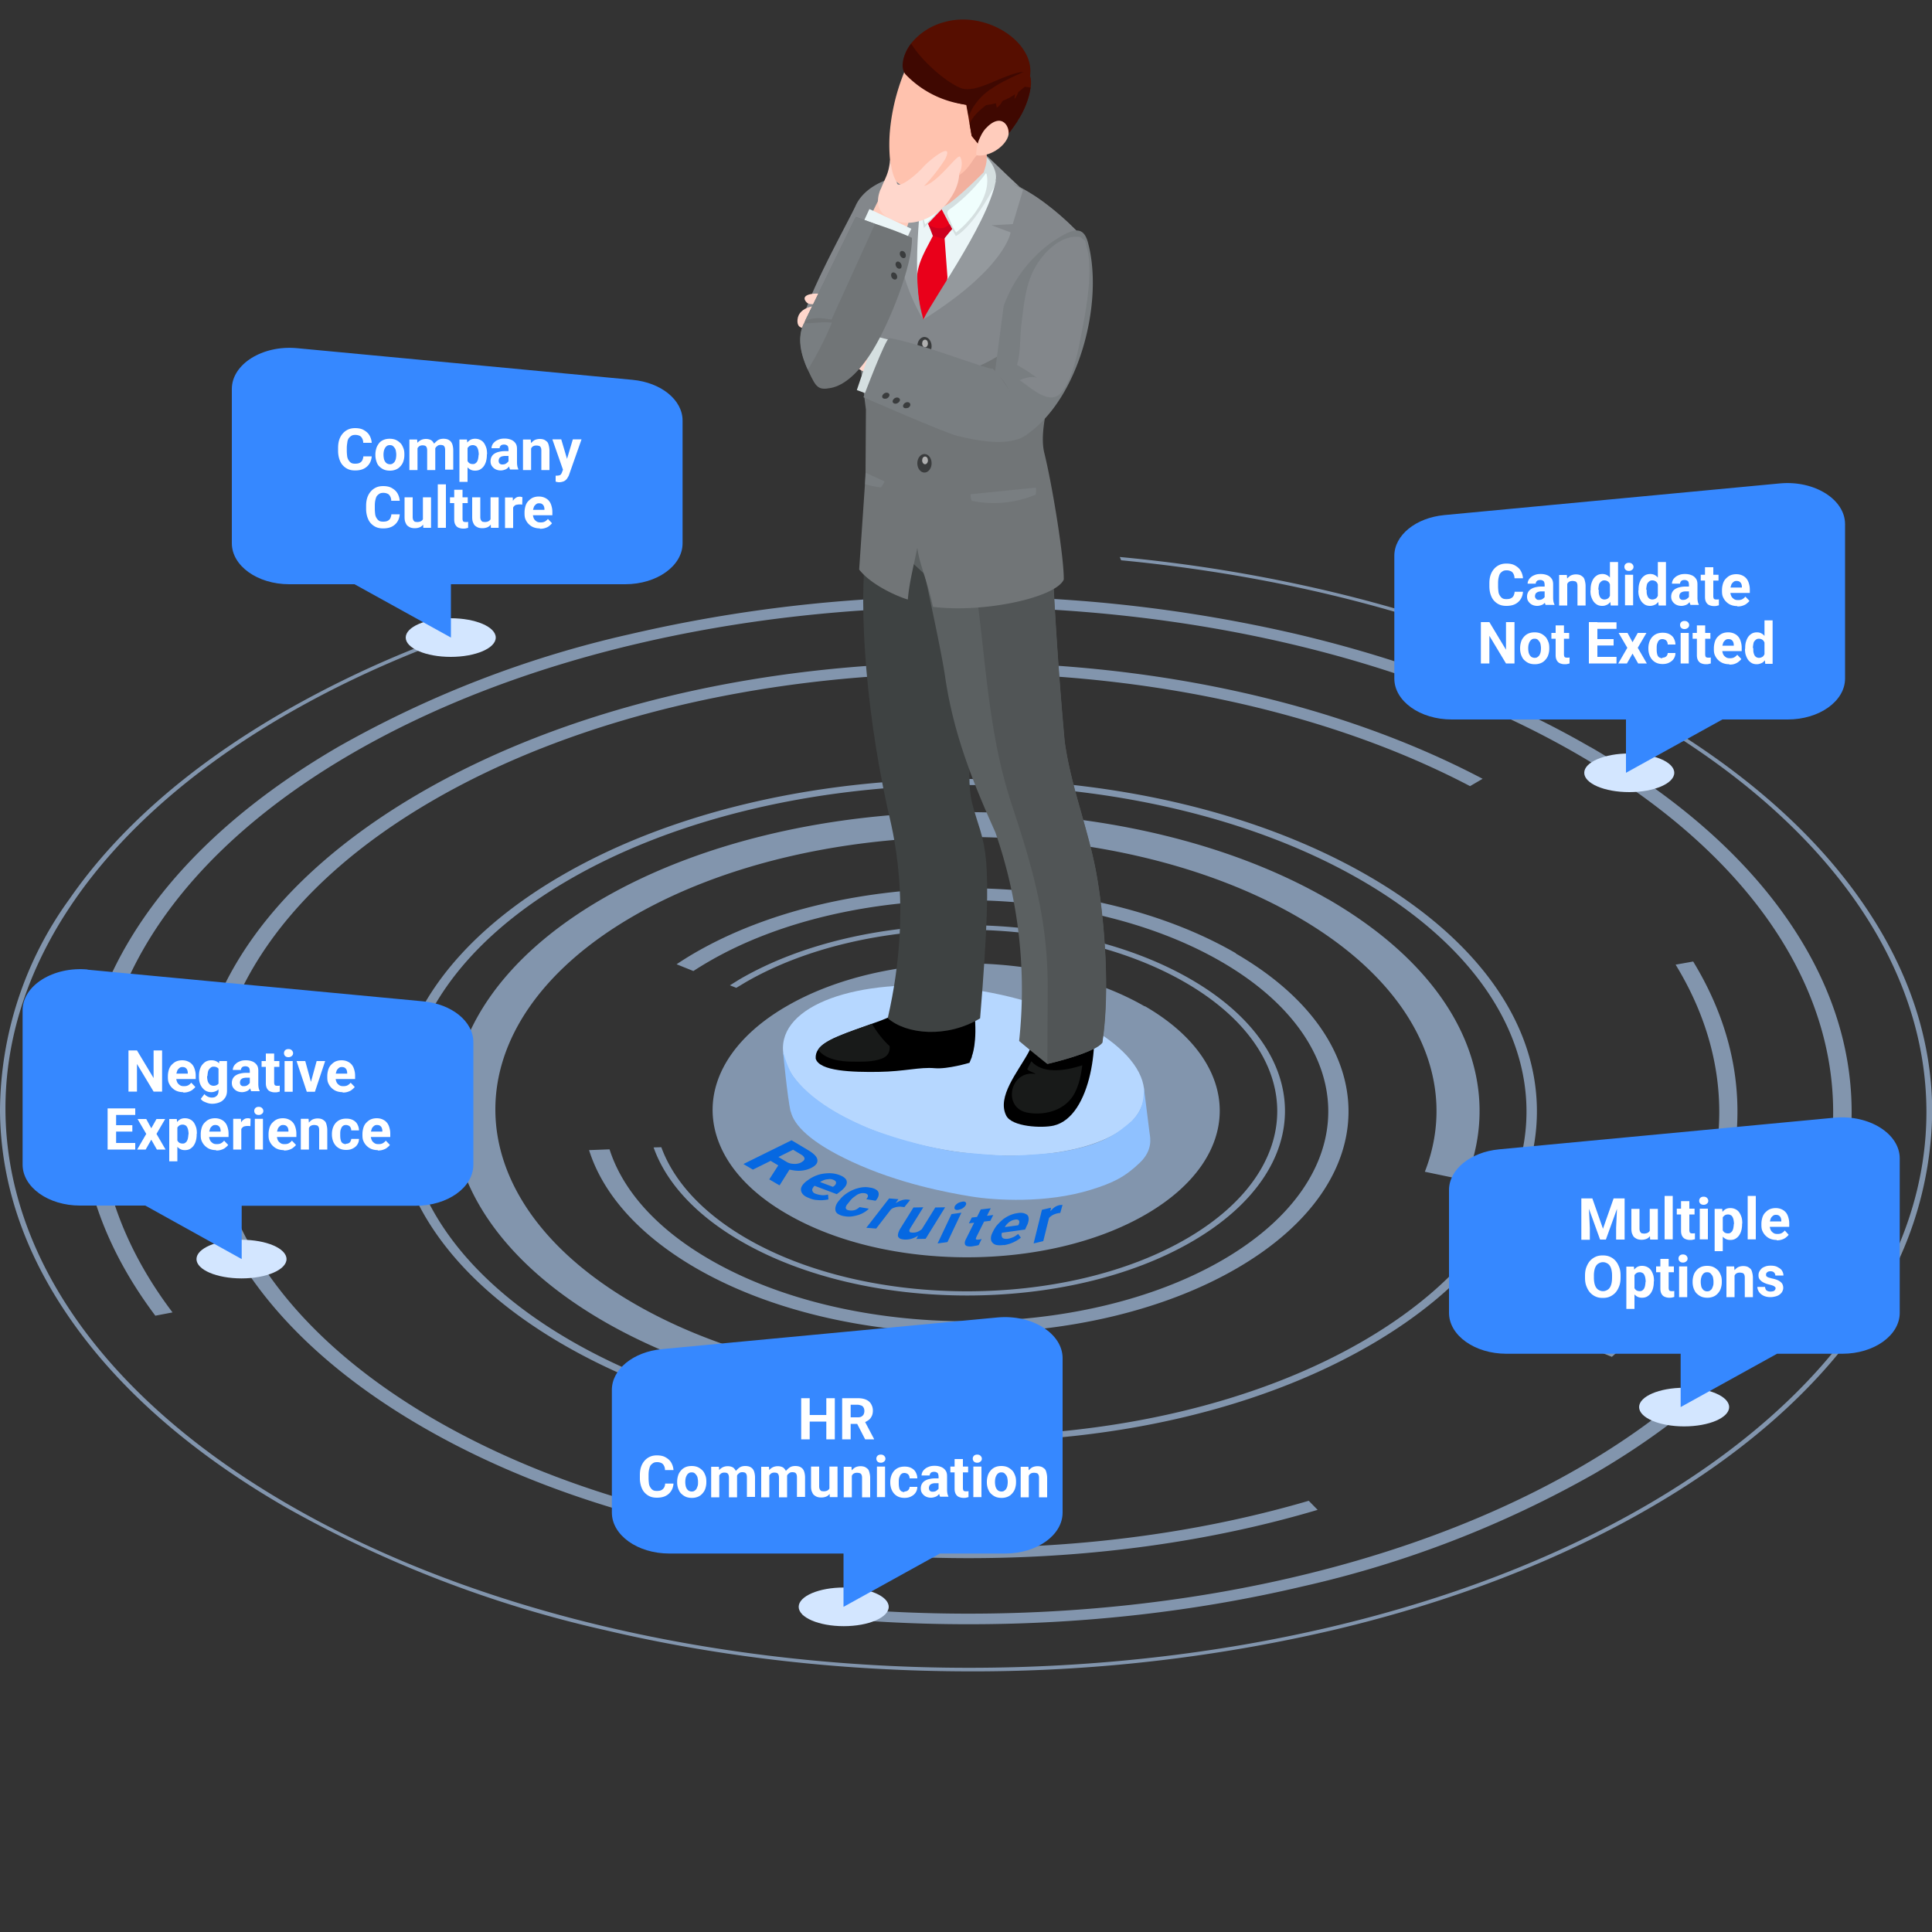 <svg xmlns="http://www.w3.org/2000/svg" width="100" height="100" fill="none" xmlns:v="https://vecta.io/nano"><rect width="100%" height="100%" fill="#333333" stroke="none"/><g opacity=".6" fill="#b7d7ff"><path d="M59.25 52.09c-5.14-2.97-13.45-2.97-18.55 0-.02.01-.05.03-.07.04-3.29 1.94-4.41 4.66-3.37 7.13.55 1.32 1.72 2.57 3.5 3.59 5.14 2.97 13.45 2.97 18.56 0s5.08-7.8-.06-10.77h0zm2.39-1.4c-6.46-3.74-16.94-3.74-23.36 0l-.5.31.33.13.45-.27c6.27-3.65 16.5-3.65 22.8 0s6.34 9.59.08 13.24-16.5 3.65-22.8 0c-2.31-1.34-3.78-2.99-4.41-4.72l-.4.01c.63 1.78 2.14 3.48 4.53 4.86 6.46 3.74 16.94 3.74 23.36 0s6.38-9.82-.08-13.56h0zm2.33-1.35c-7.75-4.49-20.33-4.49-28.04 0a17.8 17.8 0 0 0-.91.57l.87.35a17.8 17.8 0 0 1 .78-.48c7.3-4.25 19.21-4.25 26.55 0s7.38 11.17.09 15.42-19.21 4.25-26.56 0c-2.79-1.61-4.53-3.61-5.2-5.71l-1.06.04c.7 2.23 2.54 4.37 5.52 6.1 7.76 4.49 20.34 4.49 28.04 0s7.66-11.79-.09-16.28h0zm4.78-2.79c-10.4-6.02-27.28-6.02-37.62 0s-10.28 15.82.12 21.84c4.38 2.53 9.9 4 15.6 4.4l-.05-1.31c-5.11-.4-10.05-1.73-13.98-4.01-9.53-5.51-9.58-14.49-.11-20.01s24.93-5.52 34.46 0c6.18 3.57 8.37 8.6 6.58 13.19l2.11.44c2.07-5.06-.31-10.61-7.12-14.55h0zM29.54 69.39c-11.35-6.57-11.42-17.26-.13-23.83s29.7-6.57 41.05 0 11.41 17.26.13 23.83-29.7 6.57-41.05 0h0zm41.29-24.05c-5.6-3.24-13.03-5.02-20.93-5.02s-15.31 1.78-20.87 5.02-8.61 7.55-8.59 12.13 3.12 8.89 8.72 12.13 13.03 5.02 20.93 5.02 15.3-1.78 20.87-5.02 8.61-7.55 8.59-12.13-3.12-8.89-8.72-12.13h0zm16.8 4.43l-.9.16c4.02 6.58 2.68 14.01-4.06 19.99l.76.31c4.25-3.75 6.52-8.15 6.5-12.75-.01-2.67-.8-5.26-2.29-7.71h0zM76.72 40.3c-7.38-3.88-16.84-6.01-26.85-6.01-10.66 0-20.68 2.41-28.19 6.79s-11.64 10.2-11.6 16.39 4.22 12.01 11.79 16.39 17.61 6.79 28.27 6.79c6.39 0 12.54-.86 18.06-2.5l-.46-.47c-14.61 4.29-32.97 2.89-45.22-4.19-15.26-8.83-15.34-23.19-.18-32.02 14.7-8.56 38.41-8.82 53.75-.78l.65-.38h0zm5.58-1.64c-4.39-2.54-9.5-4.5-15.19-5.84a75.5 75.5 0 0 0-17.25-1.95 75.2 75.2 0 0 0-17.23 1.95 55.2 55.2 0 0 0-15.13 5.84c-4.36 2.54-7.73 5.5-10.02 8.8-2.21 3.19-3.32 6.55-3.3 10.01s1.17 6.82 3.41 10.01a23.9 23.9 0 0 0 .45.62l.89-.17c-7.23-9.54-4.17-21.09 9.22-28.89 17.45-10.16 45.94-10.16 63.5 0s17.66 26.7.21 36.86c-10.86 6.32-25.99 8.71-40.1 7.17l-.22.53a78.3 78.3 0 0 0 8.62.47c5.95 0 11.75-.66 17.23-1.95a55.2 55.2 0 0 0 15.13-5.84c4.36-2.54 7.73-5.5 10.02-8.8 2.21-3.19 3.32-6.55 3.3-10.01s-1.17-6.82-3.41-10.01c-2.32-3.3-5.73-6.26-10.12-8.8h0zm2.94-1.71c-4.79-2.77-10.36-4.92-16.58-6.38-3.46-.81-7.04-1.4-10.7-1.74l.07.17c9.89.95 19.39 3.63 27.02 8.05 19.46 11.26 19.56 29.57.23 40.83s-50.89 11.26-70.34 0-19.56-29.57-.23-40.83c2.32-1.35 4.82-2.54 7.44-3.56l-.06-.17a54 54 0 0 0-7.57 3.62c-4.76 2.77-8.44 6-10.93 9.6A18.8 18.8 0 0 0 0 57.47c.02 3.77 1.27 7.44 3.72 10.92C6.26 72 9.97 75.23 14.76 78a60.9 60.9 0 0 0 16.58 6.38c6 1.41 12.33 2.12 18.83 2.13a82.1 82.1 0 0 0 18.8-2.13c6.19-1.46 11.75-3.61 16.51-6.38s8.43-6 10.93-9.6a18.8 18.8 0 0 0 3.6-10.92c-.02-3.77-1.27-7.44-3.72-10.92-2.53-3.6-6.25-6.83-11.04-9.6z"/></g><path d="M49.35 59.59c-5.16-.78-9.1-3.28-8.81-5.58s4.7-3.55 9.86-2.78 9.1 3.28 8.81 5.58-4.7 3.55-9.86 2.78z" fill="#b6d7ff"/><path d="M40.92 57.53c-.16-.69-.39-3.09-.39-3.09.08.23.24.9.59 1.35 1.1 1.43 3.05 2.26 3.8 2.59.82.33 2.82 1 4.77 1.26 2.08.17 2.38.27 4.97.02 2.51-.38 3.2-1.04 3.91-1.63.57-.57.65-1.08.63-1.79l.3 2.39c.04.28.18.9-.51 1.56-.77.73-1.36 1.03-2.52 1.39-2.32.72-4.97.55-6.2.35s-3.75-.67-6.18-1.8c-2.18-1.01-3-1.91-3.16-2.6z" fill="#8fc1ff"/><path d="M50.31 54.69l-.13.32s-1.13.34-1.8.28c-.78-.07-1.55.17-2.9.19s-3.08-.03-3.26-.69c-.01-.18.03-.33.13-.47.34-.5 1.35-.82 3.03-1.42l.22-.08c1.77-.68 1.87-1.45 1.87-1.45l2.96.99c.18 1.62-.13 2.32-.13 2.32z" fill="#000"/><path d="M51.93 30.16c.04 2.27-.73 2.83-1.18 5.07-.31 1.55-.82 4.78-.44 6.31.6 2.37 1.19 1.82.42 11.17-1.73 1.04-3.83.83-4.78-.01 1.36-5.93.19-9.92-.01-10.85-1.26-5.74-1.51-11.31-1.04-13.94.46-2.58 4.35.89 6.43 1.7l.6.53z" fill="#3e4242"/><path d="M56.42 52c.56 1.72.08 5.8-1.88 6.26-.6.14-2.17.07-2.46-.52-.49-.98.6-2.25 1.15-3.26.34-.63.19-1.18.13-1.86-.09-.9.71-.73 1.38-.84l1.69.21z" fill="#000"/><path d="M57.06 53.96c-.38.53-2.67 1.07-2.85 1.11-.01 0-.98-.78-1.46-1.19a24.8 24.8 0 0 0-1.23-10.8c-1.19-2.64-2.18-5.15-2.6-8.05-.18-1.2-.67-3.46-1.06-5.31-.64-.6-1.46-1.31-2.13-2.11l.68-3.98 7.09 3.9.92.5a209.9 209.9 0 0 0 .68 10.33c.31 2.29 1.19 4.46 1.62 6.73.38 2.02.77 5.97.33 8.86z" fill="#5b6061"/><path d="M53.38 54.93l-.21.41c.07.11.31.15.43.25-1.34-.23-1.75 1.8-.37 2.01.93.15 1.97-.17 2.41-1.05.22-.44.32-.93.38-1.41-1 .32-2.07.43-2.64-.21zm-8.25-1.94c-1.53.54-2.46.86-2.78 1.33.32.52 1.22.63 1.74.63.51 0 1.07.03 1.56-.16.32-.12.42-.37.4-.64-.37-.34-.67-.74-.93-1.17z" fill="#181a19"/><path d="M57.06 53.96c-.38.53-2.67 1.07-2.85 1.11l.02-3.95c0-3.54-.77-6.16-1.86-9.47-1.39-4.2-1.34-8.43-2.11-12.75l3.25-1.36.92.5a210 210 0 0 0 .68 10.33c.31 2.29 1.19 4.46 1.62 6.73.38 2.02.77 5.97.33 8.86z" fill="#515556"/><path d="M50.97 7.97a50.3 50.3 0 0 1 1.11 1.05l.87.82-1.22.23-1.13-1.03.37-1.07z" fill="#94999d"/><path d="M45.83 16.51a10.5 10.5 0 0 0 2.4-3.92c.11-.3.17-.6.16-.92-.01-1.23-.67-2.77-1.89-2.53-.91.18-1.84.69-2.21 1.5-.4.88-2.92 5.35-2.76 6.3.12.69 2.44-1.11 2.73-.47.05.1.57 1.06.51 1.12l1.05-1.07z" fill="#83878b"/><path d="M44.17 15.28a17.1 17.1 0 0 0 .12 1.75h0l.53 4.17-.02 3.26-.03.6-.3 4.42c.69.88 2.2 1.47 2.52 1.55.07-.86.29-1.69.49-2.68.1.84.57 1.86.81 3.06 2.64.33 6.35-.48 6.77-1.41.02-1.1-.58-4.83-1.01-6.57-.54-2.26 2.12-7.16 1.8-11.36-.05-.05-.1-.1-.15-.15l-.3-.29c-.1-.1-.2-.19-.3-.28-.39-.36-.77-.66-1.14-.93-.08-.06-.16-.11-.24-.17-2.4-1.62-4.35-1.58-5.19-1.49l-.37.05c-1.33.16-2.55 1.2-2.78 1.54-1.04 1.6-1.23 3.08-1.21 4.92z" fill="#717577"/><path d="M44.18 15.28a17.1 17.1 0 0 0 .12 1.75h0c3.52 5.47 10.38.61 11.3-3.85a4.9 4.9 0 0 0 .1-1.26l-.3-.29c-.1-.1-.2-.19-.3-.28a15.8 15.8 0 0 0-1.14-.93c-.08-.06-.16-.11-.24-.17-2.4-1.62-4.35-1.58-5.19-1.49l-.37.05c-1.33.16-2.55 1.2-2.78 1.54-1.05 1.6-1.23 3.08-1.21 4.92z" fill="#83878b"/><path d="M50.89 5.61l.3 3.96c0 .69-1.02 1.24-1.71 1.25s-1.26-.55-1.26-1.25c0-.06 0-.12.01-.18l.52-3.88c.07-.54.56-.91 1.09-.84.48.07 1.03.46 1.03.93z" fill="#f2b09e"/><path d="M51.68 9.35l-1.35 3.71-2.55 3.4-.51-2.6.23-3.63 1.33.6 2.84-1.47z" fill="#ebf5f7"/><path d="M48.87 10.67c-.52-.55-.65-1.17-.65-1.17l-.71.29.31 2.01.92-.97.73 1.39s.86-.36 2.12-2.8c-.26-.48-.47-.71-.47-.71s-1.66 1.71-2.25 1.97z" fill="#d5dfe0"/><g fill="#e9001a"><path d="M48.03 11.58l.31.64.38.19.56-.55-.54-1.03-.71.75z"/><path d="M47.79 16.54c-.09-.38-.41-1.53-.31-2.37s.72-1.69 1-2.37c.39-.92.4.38.4.38l.16 2.16c0 .69-1.24 2.23-1.25 2.2z"/></g><path d="M48.72 11.81c-.24.02-.48-.05-.66-.19l.22.58.58.17.42-.52-.13-.25c-.11.12-.26.2-.43.21z" fill="#ce001e"/><path d="M51.59 8.94l1.36.9-.53 1.76-1.1.06.99.37s-.26 1.84-4.52 4.51c.6-1.25 3.7-5.48 3.81-7.6zm-3.87.94s-.61 4.6.06 6.66c-1.87-3.18-1.15-5.59-1.15-5.59l.54-.12-.54-.52c.05.08.43-1.24.43-1.24h.96l-.31.81z" fill="#94999d"/><path d="M51.05 8.94a8.8 8.8 0 0 1-1.78 1.81c-.33.21-.26.28-.11.63.09.22.19.46.33.65.72-.56 1.87-1.9 1.56-3.09zm-3.15 2.68c.14-.17.62-.55.64-.79.03-.26-.49-.57-.66-.7 0 0-.21 1.08.02 1.49z" fill="#f0fefd"/><path d="M50.68 7.95c-.34.18-.45.82-1.19 1.21-1 .53-1.7.5-2.05.57-.6.11-1.19-.34-1.26-.68a8.2 8.2 0 0 1-.12-2.25 10.6 10.6 0 0 1 1.34-4.29c1.33-1.47 2.59-1.42 4.5-.41 2.19 1.16 1.49 4.39-1.24 5.85z" fill="#ffc2ae"/><path d="M52.68 6.23c-.54.8-.91 1.32-1.76 1.57l-.63-.77-.11-.64h0l-.06-.37-.11-.61-.09-.37 1.34-.43 2.06-.67c.05.15.06.35.03.57-.07.55-.34 1.24-.67 1.72z" fill="#560e00"/><path d="M52.69 6.24c-.54.8-.91 1.32-1.76 1.57l-.63-.77-.11-.64h0c.14-.36.51-.7.85-.96l.44-.32c.01.06.04.14.06.22s.05.17.05.24c.13-.08.23-.22.3-.36s.12-.3.15-.44c.17-.11.38-.18.57-.17-.04.09-.05.18-.07.27l-.03.25c.08-.1.15-.23.2-.37l.12-.29c.07 0 .14.01.21.02l.3.04c-.07.55-.34 1.24-.67 1.72z" fill="#3f0801"/><path d="M53.23 4.3l-.18.18c-.11.1-.21.19-.33.27-.05.05-.11.09-.18.13-.21.14-.43.26-.65.34-.12.05-.23.09-.35.12-.17.05-.34.08-.51.1-.2.03-.41.04-.61.03l-.41-.04a5.6 5.6 0 0 1-3.03-1.61c-.35-.34-.27-.97.16-1.55a3.3 3.3 0 0 1 1.75-1.13c2.16-.61 4.71 1.04 4.42 2.82-.02.12-.05.24-.09.35z" fill="#560e00"/><path d="M51 6.67c.86-.94 1.33-.07 1.18.39-.18.55-.98 1.07-1.62.98-.08-.01.02-.58.1-.77.11-.26.2-.44.34-.6z" fill="#ffccbc"/><path d="M51.08 8.14c.61.69.46 1.18.46 1.18l-.62-.43s.18-.45.15-.75z" fill="#d5dfe0"/><path d="M48.16 20.89c0 .27-.17.48-.37.48s-.37-.21-.37-.48.16-.48.37-.48.37.22.37.48z" fill="#616161"/><path d="M48.22 23.98c0 .26-.17.48-.37.48s-.37-.21-.37-.48.17-.48.37-.48.37.21.37.48z" fill="#3a3c3d"/><path d="M51.27 4.62a3.1 3.1 0 0 0-.84.84c-.12.17-.21.36-.29.57l-.11-.61a5.2 5.2 0 0 1-3.12-1.53c-.35-.34-.19-1.05.25-1.63.6.96 1.86 2.03 2.58 2.3.83.31 2.25-.77 3.24-.84-.6.28-1.2.54-1.7.9z" fill="#3f0801"/><path d="M48.22 17.92c0 .26-.17.48-.37.48s-.37-.21-.37-.48.17-.48.37-.48.37.22.37.48z" fill="#3a3c3d"/><g fill="#afafaf"><use href="#F"/><use href="#F" y="3.02"/><use href="#F" y="6.05"/></g><path d="M50.24 25.58c-.02.1.03.25.05.34a5.6 5.6 0 0 0 3.32-.32c.01-.11.03-.26 0-.36l-3.37.34zm-4.46-.66c-.03.1-.13.22-.18.31a4.7 4.7 0 0 1-.82-.17l.03-.59.98.45z" fill="#797e81"/><path d="M43.58 18.43c.1.24.41.4.62.51.15.08.61.42.79.36.06-.02.09-.11.12-.17.14-.28.23-.57.3-.88.04-.16.06-.12-.05-.19-.27-.19-.67-.24-.98-.31l-.81.67z" fill="#ffd7cc"/><path d="M46.38 17.68l-1.09-.28-.94 2.79 1.08.4.94-2.91z" fill="#d5dfe0"/><g fill="#797e81"><path d="M49.55 22.56c-.66-.16-4.86-2-4.86-2s1.16-3.09 1.34-3.06c1.44.23 4.4 1.36 5.14 1.55l.13.03c.01 0 .04 0 .07-.01.94.9 2.02 3.22 1.82 3.39-.9.74-2.79.31-3.64.1z"/><path d="M51.61 19.44c-.04.01-.08.02-.14.03l.48-3.63a7 7 0 0 1 2.47-3.29c1.13-.77 1.66-.89 1.9.03.81 3.06-.44 7.98-3.13 9.88-.43-.19-.77-2.68-1.58-3.02z"/></g><path d="M55.9 12.27c-1.08-.16-2.11 1.01-2.5 1.93-.35.82-.42 1.7-.53 2.57-.09.69-.03 1.46-.23 2.12a8.1 8.1 0 0 1 1.03.67c-.26-.11-.65.01-.89.12.55.36 1.54 1.34 2.14.65.58-.67.84-1.98 1.01-2.83.26-1.35.54-2.72.43-4.1-.03-.32-.12-.62-.19-.94l-.26-.19z" fill="#83878b"/><path d="M47.04 11.47l-.68 2.14c-.01.02-1.67-1.68-1.67-1.68l1.05-2.12 1.3 1.66z" fill="#ffccbc"/><g fill="#ffd7cc"><path d="M45.58 9.81c.27-.68.42-.81.49-1.54.09.51.14.85.35 1.15-.01.46.98-.33 1.39-.8.26-.3 1.61-1.4 1.11-.38a9.1 9.1 0 0 1-1.09 1.39c.76-.22 1.71-1.66 1.86-1.52.16.25.08.68-.04.87-.02.6-.3 1.1-.64 1.54s-1.63 1.47-2.98.78c-.68-.35-.67-.96-.46-1.49zm-2.59 5.56c-.4-.29-1.74-.23-1.23.29.2.2.66-.07 1.28.33l-.04-.62z"/><path d="M42.77 15.91c-.48-.19-1.42-.04-1.49.62-.09.9 1.15.17 1.44.11l.04-.73z"/></g><path d="M45 10.82l2.17 1.02-.43.93-2.17-1.02.43-.93z" fill="#ebf5f7"/><path d="M41.81 19.14l.06.12c.37.78.47.95 1.14.82s1.44-.76 2.17-1.96c.84-1.37 2.07-4.39 2.02-5.81-.62-.29-1.26-.51-1.91-.73l-.98-.35c-.05.06-.09.13-.13.23l-2.51 5.14h0c-.02.05-.04.09-.05.13l-.04.08c-.31.73-.11 1.55.24 2.32z" fill="#717577"/><g fill="#797e81"><path d="M43.04 16.54l2.25-4.95-.98-.35c-.05.06-.09.13-.13.23l-2.51 5.14c.46-.2.83-.16 1.37-.07z"/><path d="M41.81 19.14a17.5 17.5 0 0 0 1.25-2.44c-.49-.05-.95.03-1.45.04l-.04.08c-.31.73-.11 1.55.24 2.32z"/></g><g fill="#3a3c3d"><path d="M45.91 20.62c-.1.04-.21.02-.24-.05s.02-.17.12-.22.21-.02.24.05-.02.17-.12.22zm.54.25c-.1.05-.21.02-.24-.05s.02-.17.12-.22.2-.02.24.05-.02.17-.12.22zm.54.24c-.1.04-.21.02-.24-.05s.02-.17.12-.22.21-.02.24.06-.02.17-.12.22z"/><use href="#G"/><path d="M46.64 13.66c.05.1.03.21-.04.24s-.17-.01-.22-.11-.03-.2.04-.24.17.01.22.11z"/><use href="#G" x="0.45" y="-1.11"/></g><ellipse cx="23.33" cy="33" rx="2.33" ry="1" fill="#d3e6ff"/><g clip-path="url(#A)"><path d="M15.36 18.02l17.38 1.64c1.48.14 2.59 1.04 2.59 2.11v6.35c0 1.17-1.33 2.12-2.97 2.12h-9.02V33l-4.99-2.76h-3.38c-1.64 0-2.97-.95-2.97-2.12v-7.99c0-1.28 1.58-2.27 3.36-2.11z" fill="#3688ff"/><path d="M18.8 23.62h.44c-.01.14-.05.27-.12.38s-.17.2-.29.26-.27.09-.45.09c-.14 0-.26-.02-.37-.07s-.2-.12-.28-.21-.13-.2-.17-.32a1.4 1.4 0 0 1-.06-.42v-.15c0-.16.02-.3.06-.42s.1-.23.18-.32a.8.8 0 0 1 .28-.21c.11-.05.23-.07.36-.07.18 0 .33.03.45.1s.22.15.29.27a.9.9 0 0 1 .12.39h-.44c0-.09-.02-.16-.05-.22s-.07-.11-.13-.14-.14-.05-.23-.05c-.07 0-.14.01-.19.04s-.1.07-.14.12-.07.13-.08.21-.03.18-.03.3v.15c0 .11.01.21.02.29s.04.15.08.21.08.1.13.13.12.04.2.04c.09 0 .17-.01.23-.04s.11-.07.14-.13.05-.13.06-.22zm.63-.07v-.03c0-.12.02-.22.05-.32s.08-.18.14-.26.14-.13.23-.17.2-.06.32-.06.23.02.32.06.17.1.24.17.11.16.15.26.05.2.05.32v.03a1 1 0 0 1-.05.32c-.03.1-.08.18-.15.26s-.14.13-.23.17a.8.8 0 0 1-.32.06c-.12 0-.23-.02-.32-.06s-.17-.1-.24-.17-.11-.16-.14-.26a1 1 0 0 1-.05-.32zm.42-.03v.03c0 .07.01.13.02.19a.5.5 0 0 0 .06.15c.03.04.06.08.1.1s.09.04.15.04.11-.01.15-.04.08-.06.1-.1a.5.5 0 0 0 .06-.15c.01-.06.02-.12.02-.19v-.03c0-.06-.01-.12-.02-.18s-.03-.11-.06-.15-.06-.08-.1-.11-.09-.04-.15-.04-.11.01-.15.04a.3.3 0 0 0-.1.11.5.5 0 0 0-.06.15.9.9 0 0 0-.02.18zm1.76-.45v1.26h-.42v-1.58h.4l.03.33zm-.06.41h-.12c0-.11.01-.21.04-.3s.07-.17.12-.24.12-.12.19-.16a.6.6 0 0 1 .27-.06c.07 0 .13.01.19.03s.11.05.15.1.08.1.1.17.04.15.04.25v1.06h-.42v-1.01c0-.07-.01-.13-.03-.17s-.05-.07-.08-.08-.08-.02-.13-.02-.1.01-.14.03-.07.05-.1.09-.05.08-.06.14-.02.11-.02.17zm.94-.05l-.15.02c0-.1.01-.2.04-.29s.06-.17.12-.23.12-.12.19-.16.16-.06.26-.06c.08 0 .15.01.21.03s.12.06.16.1.08.11.1.18.04.17.04.28v1.01h-.42v-1.01c0-.07-.01-.13-.03-.17s-.05-.07-.08-.08-.08-.02-.13-.02-.1.01-.13.03-.07.05-.1.08-.04.08-.06.12-.02.1-.02.15zm1.71-.38v1.89h-.42v-2.19h.39l.03.3zm1 .47v.03a1.2 1.2 0 0 1-.04.32.8.8 0 0 1-.12.26c-.05.07-.12.13-.19.17s-.16.06-.26.06-.18-.02-.25-.06-.13-.09-.18-.16-.09-.15-.12-.25-.05-.19-.07-.3v-.08a2 2 0 0 1 .07-.32c.03-.1.07-.18.12-.25s.11-.13.18-.17.15-.06.25-.06.19.02.27.06.14.09.19.16.09.16.12.25.04.21.04.33zm-.42.03v-.03c0-.07-.01-.13-.02-.19s-.03-.11-.05-.15-.05-.08-.09-.1-.08-.04-.14-.04-.11.01-.15.03-.07.05-.1.08-.04.08-.06.13-.02.1-.02.17v.2c0 .07.02.14.04.19s.06.1.1.13.11.05.18.05c.06 0 .1-.01.14-.04s.07-.06.09-.1.04-.09.05-.15.02-.12.02-.19zm1.54.42v-.71c0-.05-.01-.09-.02-.13s-.04-.07-.08-.09-.08-.03-.13-.03c-.05 0-.09.01-.12.02s-.06.04-.08.07-.03.06-.03.1h-.42c0-.07.02-.13.05-.19s.08-.11.14-.16.13-.08.21-.11.18-.04.28-.04c.12 0 .23.02.33.06a.5.5 0 0 1 .23.18c.06.08.08.18.08.31v.68c0 .09.01.16.02.21s.03.1.05.14v.02h-.43c-.02-.04-.04-.1-.05-.16s-.01-.13-.01-.2zm.06-.61v.24h-.24c-.06 0-.1.01-.15.02s-.07.03-.1.05-.05.05-.06.08-.02.06-.02.1.01.07.02.1.04.05.07.07.07.02.11.02c.06 0 .12-.01.17-.04s.08-.06.11-.09.04-.07.04-.11l.11.18c-.02.04-.04.08-.06.12s-.06.08-.1.12-.09.07-.15.09-.13.04-.21.04c-.1 0-.19-.02-.27-.06a.5.5 0 0 1-.19-.17c-.05-.07-.07-.15-.07-.25a.5.5 0 0 1 .05-.22c.03-.06.08-.12.14-.16s.14-.08.23-.1a1.3 1.3 0 0 1 .32-.04h.24zm1.11-.28v1.25h-.42v-1.58h.4l.03.34zm-.06.4h-.11c0-.12.02-.22.05-.32s.07-.18.13-.24.12-.12.19-.15.16-.05.25-.05c.07 0 .14.01.2.03s.11.06.16.1.08.11.1.19.04.17.04.28v1.01h-.42v-1.01c0-.07-.01-.12-.03-.16s-.05-.07-.09-.08-.08-.02-.14-.02-.11.01-.15.03-.08.05-.1.09-.05.08-.06.14-.02.11-.02.17zm1.8.67l.42-1.41h.45l-.64 1.82c-.01.04-.03.08-.06.13s-.05.09-.09.13-.09.08-.15.1-.13.04-.21.04c-.04 0-.07 0-.1-.01l-.09-.02v-.31h.03.03c.06 0 .1-.01.14-.02s.06-.03.08-.06.04-.06.05-.1l.12-.31zm-.18-1.41l.34 1.15.06.45-.29.03-.57-1.63h.45zm-8.8 3.88h.44c-.01.14-.05.27-.12.38s-.17.2-.29.26-.27.09-.45.09c-.14 0-.26-.02-.37-.07s-.2-.12-.28-.21-.13-.2-.17-.32a1.4 1.4 0 0 1-.06-.42v-.15c0-.16.02-.3.06-.42s.1-.23.18-.32a.8.8 0 0 1 .28-.21c.11-.05.23-.07.36-.07.18 0 .33.03.45.1s.22.15.29.27a.9.9 0 0 1 .12.39h-.44c0-.09-.02-.16-.05-.22s-.07-.11-.13-.14a.5.5 0 0 0-.23-.05c-.07 0-.14.01-.19.04s-.1.07-.14.12-.06.13-.08.21-.03.18-.03.3v.15c0 .11.01.21.02.29s.04.15.08.21.08.1.13.13.12.04.2.04c.09 0 .17-.01.23-.04s.11-.07.14-.13.05-.13.06-.22zm1.64.33v-1.21h.42v1.58h-.4l-.02-.38zm.05-.33h.12c0 .11-.01.2-.04.29a.7.7 0 0 1-.11.23c-.05.07-.11.12-.18.15s-.16.05-.26.05c-.08 0-.15-.01-.21-.03s-.12-.06-.17-.1-.08-.11-.11-.18-.04-.17-.04-.27v-1.02h.42v1.03c0 .05.01.09.02.12s.03.06.05.08.04.04.07.04.06.01.09.01c.09 0 .16-.02.21-.05s.09-.08.11-.14.03-.13.03-.21zm1.14-1.55v2.25h-.42v-2.25h.42zm1.13.67v.3h-.92v-.3h.92zm-.69-.39h.42v1.5c0 .05.01.08.02.11s.03.04.06.05.06.01.09.01h.07l.05-.01v.31c-.04.01-.08.02-.12.03s-.09.01-.14.01c-.09 0-.17-.02-.24-.05s-.12-.08-.16-.15-.06-.16-.06-.27v-1.54zm1.87 1.6v-1.21h.42v1.58h-.4l-.02-.38zm.05-.33h.12c0 .11-.01.2-.04.29a.7.7 0 0 1-.11.23c-.05.07-.11.12-.18.15s-.16.05-.26.05c-.08 0-.15-.01-.21-.03s-.12-.06-.17-.1-.08-.11-.11-.18-.04-.17-.04-.27v-1.02h.42v1.03c0 .05.01.09.02.12s.03.06.05.08.04.04.07.04.06.01.09.01c.09 0 .16-.02.21-.05s.09-.08.11-.14.03-.13.03-.21zm1.12-.53v1.24h-.42v-1.58h.4l.02.35zm.48-.36l-.01.39-.07-.01h-.08c-.06 0-.11.01-.16.02s-.08.04-.11.07-.05.06-.06.11-.02.09-.02.14l-.09-.03c0-.1.01-.2.03-.28s.05-.16.09-.23.09-.11.15-.15.12-.05.2-.05c.02 0 .05 0 .07.01s.04.01.06.01zm.9 1.62c-.12 0-.23-.02-.33-.06s-.18-.1-.25-.17-.12-.15-.16-.24-.05-.19-.05-.3v-.06c0-.12.02-.23.05-.33s.08-.19.15-.26.14-.13.23-.17.2-.06.31-.06.21.02.3.06.16.09.22.16.1.15.13.25.05.2.05.32v.18h-1.26v-.28h.85v-.03c0-.06-.01-.11-.03-.16s-.05-.08-.09-.11-.1-.04-.16-.04c-.06 0-.1.01-.14.04s-.07.06-.1.1-.04.1-.06.16-.02.12-.02.19v.06c0 .06.01.12.03.18s.04.1.08.14.08.07.12.09.1.03.17.03c.08 0 .15-.01.21-.04s.12-.08.17-.14l.21.22c-.03.05-.08.09-.14.14s-.12.08-.21.11-.17.04-.27.04z" fill="#fff"/></g><ellipse cx="12.5" cy="65.17" rx="2.33" ry="1" fill="#d3e6ff"/><g clip-path="url(#B)"><path d="M4.53 50.19l17.38 1.64c1.48.14 2.59 1.04 2.59 2.11v6.35c0 1.17-1.33 2.12-2.97 2.12h-9.02v2.76L7.52 62.4H4.14c-1.64 0-2.97-.95-2.97-2.12v-7.99c0-1.28 1.58-2.27 3.36-2.11z" fill="#3688ff"/><path d="M8.39 54.37v2.13h-.44l-.86-1.43v1.43h-.44v-2.13h.44l.86 1.43v-1.43h.44zm1.09 2.16c-.12 0-.23-.02-.33-.06s-.18-.1-.25-.17-.12-.15-.16-.24-.05-.19-.05-.3v-.06c0-.12.02-.23.05-.33s.08-.19.15-.26.14-.13.23-.17.2-.06.31-.06.21.02.3.06.16.09.22.16.1.15.13.25.05.2.05.32v.18H8.87v-.28h.85v-.03c0-.06-.01-.11-.03-.16s-.05-.08-.09-.11-.1-.04-.16-.04c-.06 0-.1.01-.14.04s-.07.06-.1.1-.04.1-.06.16-.02.12-.02.19v.06c0 .06.01.12.03.18s.04.1.08.14.08.07.12.09.1.03.17.03c.08 0 .15-.01.21-.04s.12-.08.17-.14l.21.22c-.03.05-.08.09-.14.14s-.12.08-.21.11-.17.04-.27.04zm1.89-1.61h.38v1.53c0 .14-.03.27-.1.37s-.15.18-.27.23-.25.08-.4.08c-.07 0-.14-.01-.21-.03s-.14-.05-.21-.08-.12-.08-.17-.14l.19-.25c.05.06.11.1.17.13s.14.05.21.05.14-.01.19-.04.09-.07.12-.12a.4.4 0 0 0 .04-.19v-1.17l.04-.37zm-1.07.81v-.03c0-.12.01-.23.04-.33s.07-.19.13-.26.12-.13.2-.17a.6.6 0 0 1 .27-.06c.11 0 .19.02.27.06s.13.09.18.17.08.16.11.25.05.2.06.32v.07c-.01.11-.04.21-.07.31s-.07.18-.12.25-.11.13-.18.16-.15.06-.25.06-.19-.02-.27-.06-.14-.1-.2-.17a.8.8 0 0 1-.13-.25c-.03-.1-.04-.2-.04-.32zm.42-.03v.03c0 .07.01.13.02.18s.03.11.06.15.06.08.1.1.09.04.15.04c.08 0 .14-.02.19-.05s.09-.08.11-.14.04-.12.04-.2v-.19c0-.06-.01-.12-.02-.17s-.04-.09-.06-.13-.06-.06-.1-.08-.09-.03-.15-.03-.1.01-.14.04-.07.06-.1.1-.05.09-.06.15-.02.12-.02.19zm2.21.45v-.71c0-.05-.01-.09-.02-.13s-.04-.07-.08-.09-.08-.03-.13-.03c-.05 0-.09.01-.12.02s-.06.04-.08.07-.03.06-.03.1h-.42c0-.07.02-.13.05-.19s.08-.11.14-.16.13-.08.21-.11.18-.04.28-.04c.12 0 .23.02.33.06a.5.5 0 0 1 .23.18c.06.08.08.18.08.31v.68c0 .09.01.16.02.21s.03.1.05.14v.02H13c-.02-.04-.04-.1-.05-.16s-.01-.13-.01-.2zm.06-.61v.24h-.24c-.06 0-.1.01-.15.02s-.07.03-.1.05-.05.05-.06.08-.02.06-.02.1.01.07.02.1.04.05.07.07.07.02.11.02c.06 0 .12-.01.17-.04s.08-.06.11-.09.04-.07.04-.11l.11.18c-.02.04-.04.08-.06.12s-.06.08-.1.12-.09.07-.15.09-.13.04-.21.04c-.1 0-.19-.02-.27-.06a.5.5 0 0 1-.19-.17c-.05-.07-.07-.15-.07-.25a.5.5 0 0 1 .05-.22c.03-.06.08-.12.14-.16s.14-.08.23-.1a1.3 1.3 0 0 1 .32-.04h.24zm1.47-.62v.3h-.92v-.3h.92zm-.69-.39h.42v1.5c0 .05.01.08.02.11s.03.04.06.05.06.01.09.01h.07l.05-.01v.31c-.04.01-.08.02-.12.03s-.09.01-.14.01c-.09 0-.17-.02-.24-.05s-.12-.08-.16-.15-.06-.16-.06-.27v-1.54zm1.38.39v1.59h-.42v-1.59h.42zm-.45-.41c0-.06.02-.11.06-.15s.1-.06.17-.06.13.02.17.06.07.09.07.15-.02.11-.07.15-.1.06-.17.06-.13-.02-.17-.06-.06-.09-.06-.15zm1.34 1.69l.35-1.28h.44l-.53 1.59h-.27l.01-.31zm-.24-1.28l.35 1.28v.31h-.27l-.53-1.59h.44zm1.93 1.61c-.12 0-.23-.02-.33-.06s-.18-.1-.25-.17-.12-.15-.16-.24-.05-.19-.05-.3v-.06c0-.12.02-.23.05-.33s.08-.19.15-.26.14-.13.23-.17.2-.06.31-.06.21.02.3.06.16.09.22.16.1.15.13.25.05.2.05.32v.18h-1.26v-.28h.85v-.03c0-.06-.01-.11-.03-.16s-.05-.08-.09-.11-.1-.04-.16-.04c-.06 0-.1.01-.14.04s-.07.06-.1.1-.04.1-.06.16-.02.12-.02.19v.06c0 .06.01.12.03.18s.04.1.08.14.08.07.12.09.1.03.17.03c.08 0 .15-.01.21-.04s.12-.08.17-.14l.21.22c-.03.05-.08.09-.14.14s-.12.08-.21.11-.17.04-.27.04zM7 59.16v.34H5.87v-.34H7zm-.99-1.79v2.13h-.44v-2.13h.44zm.84.87v.33h-.99v-.33h.99zm.15-.87v.34H5.87v-.34H7zm.57.55l.26.48.27-.48h.45l-.45.77.47.81h-.45l-.29-.51-.29.51H7.1l.47-.81-.45-.77h.45zm1.61.3v1.89h-.42v-2.19h.39l.03.3zm1 .47v.03a1.2 1.2 0 0 1-.04.32.8.8 0 0 1-.12.26c-.05.07-.12.13-.19.17s-.16.06-.26.06-.18-.02-.25-.06-.13-.09-.18-.16-.09-.15-.12-.25-.05-.19-.07-.3v-.08a2 2 0 0 1 .07-.32c.03-.1.07-.18.12-.25s.11-.13.18-.17.15-.06.25-.06.19.02.27.06.14.09.19.16.09.16.12.25.04.21.04.33zm-.42.03v-.03c0-.07-.01-.13-.02-.19s-.03-.11-.05-.15-.05-.08-.09-.1-.08-.04-.14-.04-.11.01-.15.03-.07.05-.1.08-.04.08-.06.13-.02.1-.02.17v.2c0 .07.02.14.04.19s.06.1.1.13.11.05.18.05c.06 0 .1-.01.14-.04s.07-.06.09-.1.04-.09.05-.15.02-.12.02-.19zm1.42.81c-.12 0-.23-.02-.33-.06s-.18-.1-.25-.17-.12-.15-.16-.24-.05-.19-.05-.3v-.06c0-.12.02-.23.05-.33s.08-.19.15-.26.14-.13.23-.17.2-.06.31-.06.21.02.3.06.16.09.22.16.1.15.13.25.05.2.05.32v.18h-1.26v-.28h.85v-.03c0-.06-.01-.11-.03-.16s-.05-.08-.09-.11-.1-.04-.16-.04c-.06 0-.1.01-.14.04s-.07.06-.1.1-.04.1-.06.16-.02.12-.02.19v.06c0 .06.01.12.03.18s.04.1.08.14.08.07.12.09.1.03.17.03c.08 0 .15-.01.21-.04s.12-.08.17-.14l.21.22c-.03.05-.08.09-.14.14s-.12.08-.21.11-.17.04-.27.04zm1.31-1.27v1.24h-.42v-1.59h.4l.02.35zm.48-.36l-.01.39-.07-.01h-.08c-.06 0-.11.01-.16.02s-.08.04-.11.07-.05.06-.06.11-.02.09-.02.14l-.09-.03c0-.1.01-.2.03-.28s.05-.16.09-.23.09-.11.15-.15.12-.05.2-.05c.02 0 .05 0 .07.01s.04.01.06.01zm.64.01v1.59h-.42v-1.59h.42zm-.45-.41c0-.06.02-.11.06-.15s.1-.06.17-.06.13.02.17.06.07.09.07.15-.02.11-.07.15-.1.06-.17.06-.13-.02-.17-.06-.06-.09-.06-.15zm1.53 2.03c-.12 0-.23-.02-.33-.06s-.18-.1-.25-.17-.12-.15-.16-.24-.05-.19-.05-.3v-.06c0-.12.02-.23.05-.33s.08-.19.15-.26.14-.13.23-.17.2-.06.31-.06.21.02.3.06.16.09.22.16.1.15.13.25.05.2.05.32v.18h-1.26v-.28h.85v-.03c0-.06-.01-.11-.03-.16s-.05-.08-.09-.11-.1-.04-.16-.04c-.06 0-.1.01-.14.04s-.07.06-.1.1-.04.1-.06.16-.02.12-.02.19v.06c0 .06.01.12.03.18s.04.1.08.14.08.07.12.09.1.03.17.03c.08 0 .15-.01.21-.04s.12-.08.17-.14l.21.22c-.03.05-.08.09-.14.14s-.12.08-.21.11-.17.04-.27.04zm1.3-1.28v1.25h-.42v-1.59h.4l.03.34zm-.06.4h-.11c0-.12.02-.22.05-.32s.07-.18.13-.24.12-.12.19-.15.16-.05.25-.05c.07 0 .14.01.2.03s.11.06.16.1.08.11.1.19.04.17.04.28v1.01h-.42v-1.01c0-.07-.01-.12-.03-.16s-.05-.07-.09-.08-.08-.02-.14-.02-.11.01-.15.03-.08.05-.1.09-.05.09-.06.14-.02.11-.02.17zm1.98.55c.05 0 .1-.01.14-.03s.07-.05.09-.09.04-.08.04-.13h.4c0 .11-.03.21-.09.3s-.14.15-.24.2-.21.07-.33.07-.23-.02-.32-.06-.17-.1-.23-.17-.11-.16-.14-.25-.05-.2-.05-.31v-.04c0-.11.02-.22.05-.31s.08-.18.14-.25.14-.13.23-.17.2-.06.32-.06c.13 0 .24.02.34.07s.18.12.23.21.09.2.09.33h-.4c0-.05-.01-.1-.03-.14s-.05-.08-.09-.1-.09-.04-.15-.04-.11.01-.15.04-.07.06-.09.11-.04.09-.05.15-.01.11-.01.18v.04a1.3 1.3 0 0 0 .01.18c.01.06.02.11.04.15s.05.08.09.1.09.04.15.04zm1.64.33c-.12 0-.23-.02-.33-.06s-.18-.1-.25-.17-.12-.15-.16-.24-.05-.19-.05-.3v-.06c0-.12.02-.23.05-.33s.08-.19.15-.26.14-.13.23-.17.2-.06.31-.06.21.02.3.06.16.09.22.16.1.15.13.25.05.2.05.32v.18h-1.26v-.28h.85v-.03c0-.06-.01-.11-.03-.16s-.05-.08-.09-.11-.1-.04-.16-.04c-.06 0-.1.01-.14.04s-.07.06-.1.1-.04.1-.06.16-.02.12-.02.19v.06c0 .06.01.12.03.18s.04.1.08.14.08.07.12.09.1.03.17.03c.08 0 .15-.01.21-.04s.12-.08.17-.14l.21.22c-.03.05-.08.09-.14.14s-.12.08-.21.11-.17.04-.27.04z" fill="#fff"/></g><ellipse cx="43.67" cy="83.17" rx="2.33" ry="1" fill="#d3e6ff"/><g clip-path="url(#C)"><use href="#H" fill="#3688ff"/><path d="M42.89 73.24v.34h-1.11v-.34h1.11zm-.98-.87v2.13h-.44v-2.13h.44zm1.3 0v2.13h-.44v-2.13h.44zm.38 0h.8c.16 0 .3.02.42.07s.21.12.27.22.1.21.1.35c0 .11-.02.21-.06.29s-.09.15-.16.2-.15.1-.24.13l-.14.07h-.69v-.34h.51c.08 0 .14-.01.19-.04s.09-.07.11-.11.04-.11.04-.17-.01-.13-.04-.18-.06-.09-.12-.11-.12-.04-.19-.04h-.36v1.79h-.44v-2.13zm1.19 2.13l-.49-.95h.46l.49.93v.02h-.47zm-10.36 2.29h.44c-.01.14-.05.27-.12.38s-.17.2-.29.26-.27.09-.45.09c-.14 0-.26-.02-.37-.07s-.2-.12-.28-.21-.13-.2-.17-.32a1.4 1.4 0 0 1-.06-.42v-.15c0-.16.02-.3.06-.42s.1-.23.18-.32a.8.8 0 0 1 .28-.21c.11-.05.23-.07.36-.07.18 0 .33.03.45.1s.22.15.29.27a.9.9 0 0 1 .12.39h-.44c0-.09-.02-.16-.05-.22s-.07-.11-.13-.14a.5.5 0 0 0-.23-.05c-.07 0-.14.01-.19.04s-.1.07-.14.12-.06.13-.08.21-.03.18-.03.3v.15c0 .11.01.21.02.29s.04.15.08.21.08.1.13.13.12.04.2.04c.09 0 .17-.01.23-.04s.1-.07.14-.13.05-.13.06-.22zm.63-.07v-.03c0-.12.02-.22.05-.32s.08-.18.15-.26.14-.13.23-.17.2-.06.32-.06.23.02.32.06.17.1.24.17.11.16.15.26.05.2.05.32v.03a1 1 0 0 1-.05.32c-.03.1-.08.18-.15.26s-.14.13-.23.17a.8.8 0 0 1-.32.06c-.12 0-.23-.02-.32-.06s-.17-.1-.24-.17-.11-.16-.15-.26a1 1 0 0 1-.05-.32zm.42-.03v.03c0 .07.01.13.02.19a.5.5 0 0 0 .06.15c.03.04.06.08.1.1s.09.04.15.04.11-.01.15-.04.08-.06.1-.1.04-.09.06-.15.02-.12.02-.19v-.03c0-.06-.01-.12-.02-.18s-.03-.11-.06-.15-.06-.08-.1-.11-.09-.04-.15-.04-.11.01-.15.04a.3.3 0 0 0-.1.11.5.5 0 0 0-.06.15.9.9 0 0 0-.02.18zm1.76-.45v1.26h-.42v-1.58h.4l.03.33zm-.06.41h-.12c0-.11.01-.21.04-.3s.07-.17.12-.24.12-.12.19-.16a.6.6 0 0 1 .27-.06c.07 0 .13.01.19.03s.11.05.15.1.08.1.1.17.04.15.04.25v1.06h-.42v-1.01c0-.07-.01-.13-.03-.17s-.05-.07-.08-.08-.08-.02-.13-.02-.1.01-.14.03-.07.05-.1.09-.05.08-.06.14-.02.11-.02.17zm.94-.05l-.15.02c0-.1.01-.2.04-.29s.06-.17.12-.23.12-.12.19-.16.16-.06.26-.06c.08 0 .15.01.21.03s.12.06.16.1.08.11.1.18.04.17.04.28v1.01h-.42v-1.01c0-.07-.01-.13-.03-.17s-.05-.07-.08-.08-.08-.02-.13-.02-.1.01-.13.03-.07.05-.1.08-.04.08-.06.12-.02.1-.02.15zm1.71-.36v1.26h-.42v-1.58h.4l.03.33zm-.06.41h-.12c0-.11.01-.21.04-.3s.07-.17.12-.24.12-.12.19-.16a.6.6 0 0 1 .27-.06c.07 0 .13.01.19.03s.11.05.15.1.08.1.1.17.04.15.04.25v1.06h-.42v-1.01c0-.07-.01-.13-.03-.17s-.05-.07-.08-.08-.08-.02-.13-.02-.1.01-.14.03-.07.05-.1.09-.05.08-.06.14-.02.11-.02.17zm.94-.05l-.15.02c0-.1.01-.2.04-.29s.06-.17.12-.23.12-.12.19-.16.16-.06.26-.06c.08 0 .15.01.21.03s.12.06.16.1.08.11.1.18.04.17.04.28v1.01h-.42v-1.01c0-.07-.01-.13-.03-.17s-.05-.07-.08-.08-.08-.02-.13-.02-.1.01-.13.03-.07.05-.1.08-.04.08-.06.12-.02.1-.02.15zm2.23.52v-1.21h.42v1.58h-.4l-.02-.38zm.05-.33h.12c0 .11-.01.2-.04.29a.7.7 0 0 1-.11.23c-.05.07-.11.12-.18.15s-.16.05-.26.05c-.08 0-.15-.01-.21-.03s-.12-.06-.17-.1-.08-.11-.11-.18-.04-.17-.04-.27v-1.02h.42v1.03c0 .05.01.09.02.12s.03.06.05.08.04.04.07.04.06.01.09.01c.09 0 .16-.02.21-.05s.09-.08.11-.14.03-.13.03-.21zm1.11-.54v1.25h-.42v-1.58h.4l.03.34zm-.06.4h-.11c0-.12.02-.22.05-.32s.07-.18.13-.24.12-.12.19-.15.16-.05.25-.05c.07 0 .14.01.2.03s.11.06.16.1.08.11.1.19.04.17.04.28v1.01h-.42v-1.01c0-.07-.01-.12-.03-.16s-.05-.07-.09-.08-.08-.02-.14-.02-.11.01-.15.03-.08.05-.1.09-.05.08-.06.14-.02.11-.02.17zm1.78-.74v1.58h-.42v-1.58h.42zm-.45-.41c0-.06.02-.11.06-.15s.1-.06.17-.06.13.02.17.06.07.09.07.15-.02.11-.07.15-.1.06-.17.06-.13-.02-.17-.06-.06-.09-.06-.15zm1.45 1.7c.05 0 .1-.01.14-.03s.07-.05.09-.08.04-.08.04-.13h.4c0 .11-.03.21-.09.3s-.14.15-.24.2-.21.07-.33.07-.23-.02-.32-.06-.17-.1-.23-.17-.11-.16-.14-.25-.05-.2-.05-.31v-.04c0-.11.02-.22.05-.31s.08-.18.14-.25.14-.13.23-.17.2-.06.32-.06c.13 0 .24.02.34.07s.18.12.23.21.09.2.09.33h-.4c0-.05-.01-.1-.03-.14s-.05-.08-.09-.1-.09-.04-.14-.04-.11.01-.15.04-.07.06-.09.11-.04.09-.05.15-.01.11-.01.18v.04a1.3 1.3 0 0 0 .01.18c.01.06.02.11.04.15s.05.08.09.1.09.04.15.04zm1.77-.06v-.71c0-.05-.01-.09-.02-.13s-.04-.07-.08-.09-.08-.03-.13-.03c-.05 0-.09.01-.12.02s-.06.04-.08.07-.03.06-.03.1h-.42c0-.07.02-.13.05-.19s.08-.11.14-.16.13-.08.21-.11.18-.04.28-.04c.12 0 .23.02.33.06a.5.5 0 0 1 .23.18c.06.08.08.18.08.31v.68c0 .09.01.16.02.21s.03.1.05.14v.02h-.43c-.02-.04-.04-.1-.05-.16s-.01-.13-.01-.2zm.06-.61v.24h-.24c-.06 0-.1.01-.14.02s-.07.03-.1.05-.05.05-.06.08-.02.06-.02.1.01.07.02.1.04.05.07.07.07.02.11.02c.06 0 .12-.01.17-.04s.08-.06.11-.09.04-.07.04-.11l.11.18c-.02.04-.04.08-.06.12s-.06.08-.1.12-.09.07-.15.09-.13.04-.21.04c-.1 0-.19-.02-.27-.06a.5.5 0 0 1-.19-.17c-.05-.07-.07-.15-.07-.25a.5.5 0 0 1 .05-.22c.03-.06.08-.12.14-.16s.14-.08.23-.1a1.3 1.3 0 0 1 .32-.04h.24zm1.47-.62v.3h-.92v-.3h.92zm-.69-.39h.42v1.5c0 .05.01.08.02.11s.03.04.06.05.06.01.09.01h.07l.05-.01v.31c-.04.01-.08.02-.12.03s-.09.01-.14.01c-.09 0-.17-.02-.24-.05s-.12-.08-.16-.15-.06-.16-.06-.27v-1.54zm1.38.39v1.58h-.42v-1.58h.42zm-.45-.41a.2.2 0 0 1 .06-.15c.04-.04.1-.06.17-.06s.13.02.17.06.07.09.07.15-.02.11-.07.15-.1.06-.17.06-.13-.02-.17-.06-.06-.09-.06-.15zm.73 1.22v-.03c0-.12.02-.22.05-.32s.08-.18.15-.26.14-.13.23-.17.2-.06.32-.06.23.02.32.06.17.1.24.17.11.16.15.26.05.2.05.32v.03a1 1 0 0 1-.05.32c-.03.1-.08.18-.15.26s-.14.13-.23.17a.8.8 0 0 1-.32.06c-.12 0-.23-.02-.32-.06s-.17-.1-.24-.17-.11-.16-.15-.26a1 1 0 0 1-.05-.32zm.42-.03v.03c0 .07.01.13.02.19a.5.5 0 0 0 .06.15c.03.04.06.08.1.1s.09.04.15.04.11-.01.15-.04.08-.06.1-.1a.5.5 0 0 0 .06-.15c.01-.06.02-.12.02-.19v-.03c0-.06-.01-.12-.02-.18s-.03-.11-.06-.15-.06-.08-.1-.11-.09-.04-.15-.04-.11.01-.15.04a.3.3 0 0 0-.1.11.5.5 0 0 0-.06.15.9.9 0 0 0-.02.18zm1.75-.44v1.25h-.42v-1.58h.4l.03.34zm-.06.4h-.11c0-.12.02-.22.05-.32s.07-.18.13-.24.12-.12.19-.15.16-.05.25-.05c.07 0 .14.01.2.03s.11.06.16.1.08.11.1.19.04.17.04.28v1.01h-.42v-1.01c0-.07-.01-.12-.03-.16s-.05-.07-.09-.08-.08-.02-.14-.02-.11.01-.15.03-.08.05-.1.09-.05.08-.06.14-.02.11-.02.17z" fill="#fff"/></g><ellipse cx="87.17" cy="72.83" rx="2.33" ry="1" fill="#d3e6ff"/><g clip-path="url(#D)"><path d="M94.97 57.85l-17.38 1.64c-1.48.14-2.59 1.04-2.59 2.11v6.35c0 1.17 1.33 2.12 2.97 2.12h9.02v2.76l4.99-2.76h3.38c1.64 0 2.97-.95 2.97-2.12v-7.99c0-1.28-1.58-2.27-3.36-2.11z" fill="#3688ff"/><path d="M82.05 62.03h.37l.55 1.57.55-1.57h.37l-.77 2.13h-.3l-.77-2.13zm-.2 0h.37l.07 1.53v.61h-.44v-2.13zm1.87 0h.37v2.13h-.44v-.61l.07-1.53zm1.67 1.75v-1.21h.42v1.59h-.4l-.02-.38zm.05-.33h.12c0 .11-.01.2-.04.29a.7.7 0 0 1-.11.23c-.05.07-.11.12-.18.15s-.16.05-.26.05c-.08 0-.15-.01-.21-.03s-.12-.06-.17-.1-.08-.11-.11-.18-.04-.17-.04-.27v-1.02h.42v1.03c0 .05.01.09.02.12s.03.06.05.08.04.04.07.04.06.01.09.01c.09 0 .16-.02.21-.05s.09-.08.11-.14.03-.13.03-.21zm1.14-1.55v2.25h-.42v-2.25h.42zm1.13.66v.3h-.92v-.3h.92zm-.69-.39h.42v1.5c0 .05.01.08.02.11s.03.04.06.05.06.01.09.01h.07l.05-.01v.31c-.04.01-.08.02-.12.03s-.09.01-.14.01c-.09 0-.17-.02-.24-.05s-.12-.08-.16-.15-.06-.16-.06-.27v-1.54zm1.38.39v1.59h-.42v-1.59h.42zm-.45-.41c0-.06.02-.11.06-.15s.1-.06.17-.06.13.02.17.06.07.09.07.15-.02.11-.07.15-.1.06-.17.06-.13-.02-.17-.06a.2.2 0 0 1-.06-.15zm1.22.72v1.89h-.42v-2.19h.39l.03.3zm1 .47v.03a1.2 1.2 0 0 1-.04.32.8.8 0 0 1-.12.26c-.05.07-.12.13-.19.17s-.16.06-.26.06-.18-.02-.25-.06-.13-.09-.18-.16-.09-.15-.12-.25-.05-.19-.07-.3v-.08a2 2 0 0 1 .07-.32c.03-.1.07-.18.12-.25s.11-.13.18-.17.15-.06.25-.06.19.02.27.06.14.09.19.16.09.16.12.25.04.21.04.33zm-.42.03v-.03c0-.07-.01-.13-.02-.19s-.03-.11-.05-.15-.05-.08-.09-.1-.08-.04-.14-.04-.11.01-.15.03-.07.05-.1.08-.04.08-.06.13-.02.1-.02.17v.2c0 .07.02.14.04.19s.06.1.1.13.11.05.18.05c.06 0 .1-.01.14-.04s.07-.06.09-.1.04-.09.05-.15.02-.12.02-.19zm1.13-1.47v2.25h-.42v-2.25h.42zm1.08 2.28c-.12 0-.23-.02-.33-.06s-.18-.1-.25-.17-.12-.15-.16-.24-.05-.19-.05-.3v-.06c0-.12.02-.23.05-.33s.08-.19.15-.26.14-.13.23-.17.2-.06.31-.06.21.02.3.06.16.09.22.16.1.15.13.25.05.2.05.32v.18h-1.26v-.28h.85v-.03c0-.06-.01-.11-.03-.16s-.05-.08-.09-.11-.1-.04-.16-.04c-.06 0-.1.01-.14.04s-.07.06-.1.1-.04.1-.06.16-.02.12-.02.19v.06c0 .06.01.12.03.18s.04.1.08.14.08.07.12.09.1.03.17.03c.08 0 .15-.01.21-.04s.12-.08.17-.14l.2.22c-.03.05-.08.09-.14.14s-.12.08-.21.11-.17.04-.27.04zm-8.08 1.85v.1c0 .16-.02.31-.07.44s-.11.24-.19.33-.18.16-.29.21-.23.07-.37.07-.26-.02-.37-.07-.21-.12-.29-.21-.14-.2-.19-.33-.07-.27-.07-.44v-.1c0-.16.02-.31.07-.44s.11-.24.19-.33.18-.16.29-.21.23-.07.37-.07.26.02.37.07a.8.8 0 0 1 .29.21c.08.09.14.2.19.33s.07.27.07.44zm-.44.1v-.1a1.3 1.3 0 0 0-.03-.3c-.02-.09-.05-.16-.09-.22s-.09-.1-.15-.13-.12-.05-.2-.05-.14.02-.2.05-.11.07-.15.13-.07.13-.09.22a1.3 1.3 0 0 0-.03.3v.1c0 .11.01.21.03.3s.05.16.09.22.09.1.15.13.12.05.2.05.14-.02.2-.05.11-.07.15-.13.07-.13.09-.22.03-.19.03-.3zm1.16-.27v1.89h-.42v-2.19h.39l.03.3zm1 .47v.03a1.2 1.2 0 0 1-.04.32.8.8 0 0 1-.12.26c-.05.07-.12.13-.19.17s-.16.06-.26.06-.18-.02-.25-.06-.13-.09-.18-.16-.09-.15-.12-.25-.05-.19-.07-.3v-.08a2 2 0 0 1 .07-.32c.03-.1.07-.18.12-.25s.11-.13.18-.17.15-.06.25-.06.19.02.27.06.14.09.19.16.09.16.12.25.04.21.04.33zm-.42.03v-.03c0-.07-.01-.13-.02-.19s-.03-.11-.05-.15-.05-.08-.09-.1-.08-.04-.14-.04-.11.01-.15.03-.07.05-.1.08-.04.08-.06.13-.02.1-.02.17v.2c0 .07.02.14.04.19s.06.1.1.13.11.05.18.05c.06 0 .1-.01.14-.04s.07-.06.09-.1.04-.09.05-.15.02-.12.02-.19zm1.46-.81v.3h-.92v-.3h.92zm-.69-.39h.42v1.5c0 .05.01.08.02.11s.03.04.06.05.06.01.09.01h.07l.05-.01v.31c-.04.01-.08.02-.12.03s-.09.01-.14.01c-.09 0-.17-.02-.24-.05s-.12-.08-.16-.15-.06-.16-.06-.27v-1.54zm1.38.39v1.59h-.42v-1.59h.42zm-.45-.41c0-.06.02-.11.06-.15s.1-.06.17-.06.13.02.17.06.07.09.07.15-.02.11-.07.15-.1.06-.17.06-.13-.02-.17-.06a.2.2 0 0 1-.06-.15zm.73 1.22v-.03c0-.12.02-.22.05-.32s.08-.18.15-.26.14-.13.23-.17.2-.06.32-.06.23.02.32.06.17.1.24.17.11.16.15.26.05.2.05.32v.03a1 1 0 0 1-.05.32c-.03.1-.08.18-.15.26s-.14.13-.23.17a.8.8 0 0 1-.32.06c-.12 0-.23-.02-.32-.06s-.17-.1-.24-.17-.11-.16-.15-.26a1 1 0 0 1-.05-.32zm.42-.03v.03c0 .07.01.13.02.19s.03.11.06.15.06.08.1.1a.3.3 0 0 0 .15.04c.06 0 .11-.01.15-.04s.08-.06.1-.1.04-.09.06-.15.02-.12.02-.19v-.03c0-.06-.01-.12-.02-.18s-.03-.11-.06-.15-.06-.08-.1-.11-.09-.04-.15-.04-.11.01-.15.04a.3.3 0 0 0-.1.11c-.03.04-.04.09-.06.15a.9.9 0 0 0-.02.18zm1.75-.44v1.25h-.42v-1.59h.4l.03.34zm-.06.4h-.11c0-.12.02-.22.05-.32s.07-.18.13-.24.12-.12.19-.15.16-.05.25-.05c.07 0 .14.01.2.03s.11.06.16.1.08.11.1.19.04.17.04.28v1.01h-.42v-1.01c0-.07-.01-.12-.03-.16s-.05-.07-.09-.08-.08-.02-.14-.02-.11.01-.15.03-.08.05-.1.09-.05.08-.06.14-.02.11-.02.17zm2.19.41c0-.03-.01-.06-.03-.08s-.05-.05-.1-.07-.11-.04-.2-.06c-.08-.02-.15-.04-.22-.07s-.13-.06-.18-.1-.09-.08-.12-.13-.04-.11-.04-.18.01-.13.04-.19.07-.11.12-.16.12-.08.2-.11.17-.04.27-.04c.14 0 .26.02.35.07s.18.1.23.18.08.16.08.26h-.42c0-.04-.01-.08-.03-.11s-.04-.06-.08-.08-.08-.03-.14-.03c-.05 0-.09.01-.12.02s-.06.04-.08.06-.03.06-.03.09c0 .02 0 .05.01.07s.03.04.05.05.05.03.09.04.08.02.14.04c.11.02.22.05.31.09s.16.09.21.15.08.15.08.25c0 .07-.02.13-.05.19s-.08.11-.13.15-.13.08-.21.1-.17.04-.27.04c-.15 0-.27-.03-.37-.08s-.18-.12-.23-.2-.08-.17-.08-.25h.4c0 .06.02.1.04.14s.06.06.11.08.09.02.14.02.1-.01.14-.02.06-.04.08-.06.03-.06.03-.09z" fill="#fff"/></g><ellipse cx="84.33" cy="40" rx="2.33" ry="1" fill="#d3e6ff"/><g clip-path="url(#E)"><path d="M92.14 25.02l-17.38 1.64c-1.48.14-2.59 1.04-2.59 2.11v6.35c0 1.17 1.33 2.12 2.97 2.12h9.02V40l4.99-2.76h3.38c1.64 0 2.97-.95 2.97-2.12v-7.99c0-1.28-1.58-2.27-3.36-2.11z" fill="#3688ff"/><path d="M78.39 30.63h.44c-.01.14-.05.27-.12.38s-.17.2-.29.26-.27.09-.45.09c-.14 0-.26-.02-.37-.07s-.2-.12-.28-.21-.13-.2-.17-.32-.06-.27-.06-.42v-.15c0-.16.02-.3.06-.42s.1-.23.18-.32a.8.8 0 0 1 .28-.21c.11-.05.23-.07.36-.07.18 0 .33.03.45.1s.22.15.29.27a.9.9 0 0 1 .12.39h-.44c0-.09-.02-.16-.05-.22s-.07-.11-.13-.14a.5.5 0 0 0-.23-.05c-.07 0-.14.01-.19.04s-.1.07-.14.12-.06.13-.08.21-.03.18-.03.3v.15c0 .11.01.21.02.29s.04.15.08.21.08.1.13.13.12.04.2.04c.09 0 .17-.01.23-.04s.11-.07.14-.13.05-.13.06-.22zm1.56.35v-.71c0-.05-.01-.09-.02-.13s-.04-.07-.08-.09-.08-.03-.13-.03c-.05 0-.09.01-.12.02s-.06.04-.08.07-.03.06-.03.1h-.42c0-.07.02-.13.05-.19s.08-.11.14-.16.13-.08.21-.11.18-.04.28-.04c.12 0 .23.02.33.06a.5.5 0 0 1 .23.18c.06.08.08.18.08.31v.68c0 .09.01.16.02.21s.03.1.05.14v.02H80c-.02-.04-.04-.1-.05-.16s-.01-.13-.01-.2zm.06-.61v.24h-.24c-.06 0-.1.01-.14.02s-.07.03-.1.05-.05.05-.06.08-.02.06-.02.1.01.07.03.1.04.05.07.07.07.02.11.02c.06 0 .12-.01.17-.04s.08-.06.11-.09.04-.07.04-.11l.11.18c-.02.04-.04.08-.06.12s-.06.08-.1.12-.09.07-.15.09-.13.04-.21.04c-.1 0-.19-.02-.27-.06a.5.5 0 0 1-.19-.17c-.05-.07-.07-.15-.07-.25a.5.5 0 0 1 .05-.22c.03-.06.08-.12.14-.16s.14-.08.23-.1a1.3 1.3 0 0 1 .32-.04H80zm1.11-.28v1.25h-.42v-1.58h.4l.03.34zm-.06.4h-.11c0-.12.02-.22.05-.32s.07-.18.13-.24.12-.12.19-.15.16-.05.25-.05c.07 0 .14.01.2.03s.11.06.16.1.08.11.1.19.04.17.04.28v1.01h-.42v-1.01c0-.07-.01-.12-.03-.16s-.05-.07-.09-.08-.08-.02-.14-.02-.11.01-.15.03-.08.05-.1.09-.05.08-.06.14-.02.11-.02.17zm2.27.5v-1.9h.42v2.25h-.38l-.04-.35zm-1-.43v-.03c0-.12.01-.23.04-.33s.07-.19.12-.26.12-.13.19-.17.17-.06.26-.06c.09 0 .17.02.24.06s.13.09.18.17.09.16.12.25.05.2.07.32v.07a1.7 1.7 0 0 1-.07.31c-.03.09-.07.18-.12.25s-.11.13-.18.16a.5.5 0 0 1-.25.06c-.1 0-.19-.02-.26-.06s-.14-.1-.19-.17-.09-.16-.12-.25-.04-.2-.04-.32zm.42-.03v.03c0 .07 0 .13.01.18s.03.11.05.15.06.08.09.1.09.04.14.04c.07 0 .13-.02.18-.05s.08-.08.11-.14.04-.12.04-.2v-.19c0-.06-.01-.12-.03-.17s-.03-.09-.06-.13-.06-.06-.1-.08-.09-.03-.14-.03-.1.01-.14.04-.07.06-.1.1-.04.09-.05.15-.02.12-.02.19zm1.78-.78v1.58h-.42v-1.58h.42zm-.45-.41a.2.2 0 0 1 .06-.15c.04-.04.1-.06.17-.06s.13.02.17.06.07.09.07.15-.02.11-.07.15-.1.06-.17.06-.13-.02-.17-.06-.06-.09-.06-.15zm1.73 1.65v-1.9h.42v2.25h-.38l-.04-.35zm-1-.43v-.03c0-.12.01-.23.04-.33s.07-.19.12-.26.12-.13.19-.17.17-.06.26-.06c.09 0 .17.02.24.06s.13.09.18.17.09.16.12.25.05.2.07.32v.07a1.7 1.7 0 0 1-.07.31c-.03.09-.07.18-.12.25s-.11.13-.18.16-.15.06-.25.06c-.1 0-.19-.02-.26-.06s-.14-.1-.19-.17-.09-.16-.12-.25-.04-.2-.04-.32zm.42-.03v.03c0 .07 0 .13.01.18s.03.11.05.15.06.08.09.1.09.04.14.04c.07 0 .13-.02.18-.05s.08-.08.11-.14.04-.12.04-.2v-.19c0-.06-.01-.12-.03-.17s-.03-.09-.06-.13-.06-.06-.1-.08-.09-.03-.14-.03-.1.01-.14.04-.07.06-.1.1-.04.09-.05.15-.02.12-.02.19zm2.19.45v-.71c0-.05-.01-.09-.02-.13s-.04-.07-.08-.09-.08-.03-.13-.03c-.05 0-.09.01-.12.02s-.06.04-.08.07-.03.06-.03.1h-.42c0-.07.02-.13.05-.19s.08-.11.14-.16.13-.08.21-.11.18-.04.28-.04c.12 0 .23.02.33.06a.5.5 0 0 1 .23.18c.06.08.08.18.08.31v.68c0 .09.01.16.02.21s.03.1.05.14v.02h-.43c-.02-.04-.04-.1-.05-.16s-.01-.13-.01-.2zm.06-.61v.24h-.24c-.06 0-.1.01-.14.02s-.07.03-.1.05-.05.05-.06.08-.02.06-.02.1.01.07.02.1.04.05.07.07.07.02.11.02c.06 0 .12-.01.17-.04s.08-.06.11-.09.04-.07.04-.11l.11.18c-.02.04-.04.08-.06.12s-.06.08-.1.12-.09.07-.15.09-.13.04-.21.04c-.1 0-.19-.02-.27-.06a.5.5 0 0 1-.19-.17c-.05-.07-.07-.15-.07-.25a.5.5 0 0 1 .05-.22c.03-.06.08-.12.14-.16s.14-.08.23-.1a1.3 1.3 0 0 1 .32-.04h.24zm1.47-.62v.3h-.92v-.3h.92zm-.69-.39h.42v1.5c0 .05.01.08.02.11s.03.04.06.05.06.01.09.01h.07l.05-.01v.31c-.04.01-.08.02-.12.03s-.09.01-.14.01c-.09 0-.17-.02-.24-.05s-.12-.08-.16-.15-.06-.16-.06-.27v-1.54zm1.66 2.01c-.12 0-.23-.02-.33-.06s-.18-.1-.25-.17-.12-.15-.16-.24-.05-.19-.05-.3v-.06c0-.12.02-.23.05-.33s.08-.19.15-.26.14-.13.23-.17.2-.06.31-.06.21.02.3.06.16.09.22.16.1.15.13.25.05.2.05.32v.18h-1.26v-.28h.85v-.03c0-.06-.01-.11-.03-.16s-.05-.08-.09-.11-.1-.04-.16-.04c-.06 0-.1.01-.14.04s-.07.06-.1.1-.04.1-.06.16-.02.12-.02.19v.06c0 .06.01.12.03.18s.04.1.08.14.08.07.12.09.1.03.17.03c.08 0 .15-.01.21-.04s.12-.08.17-.14l.21.22c-.03.05-.08.09-.14.14s-.12.08-.21.11-.17.04-.27.04zm-11.53.84v2.13h-.44l-.86-1.43v1.43h-.44V32.2h.44l.86 1.43V32.2h.44zm.29 1.36v-.03c0-.12.02-.22.05-.32s.08-.18.15-.26.14-.13.23-.17.2-.06.32-.06.23.02.32.06.17.1.24.17.11.16.15.26.05.2.05.32v.03a1 1 0 0 1-.05.32c-.03.1-.08.18-.15.26s-.14.13-.23.17a.8.8 0 0 1-.32.06c-.12 0-.23-.02-.32-.06s-.17-.1-.24-.17-.11-.16-.15-.26a1 1 0 0 1-.05-.32zm.42-.03v.03c0 .07.01.13.02.19a.5.5 0 0 0 .06.15c.03.04.06.08.1.1s.09.04.15.04.11-.01.15-.04.08-.06.1-.1a.5.5 0 0 0 .06-.15c.01-.06.02-.12.02-.19v-.03c0-.06-.01-.12-.02-.18s-.03-.11-.06-.15-.06-.08-.1-.11-.09-.04-.15-.04-.11.01-.15.04-.07.06-.1.11-.04.09-.06.15a.9.9 0 0 0-.02.18zm2.12-.78v.3h-.92v-.3h.92zm-.69-.39h.42v1.5c0 .05.01.08.02.11s.03.04.06.05.06.01.09.01h.07l.05-.01v.31c-.04.01-.08.02-.12.03s-.09.01-.14.01c-.09 0-.17-.02-.24-.05s-.12-.08-.16-.15-.06-.16-.06-.27v-1.54zm3.14 1.63v.34h-1.14v-.34h1.14zm-.99-1.79v2.13h-.44V32.2h.44zm.84.87v.33h-.99v-.33h.99zm.15-.87v.34h-1.13v-.34h1.13zm.57.55l.26.48.27-.48h.45l-.45.77.47.81h-.45l-.29-.51-.29.51h-.45l.47-.81-.45-.77h.45zm1.81 1.28c.05 0 .1-.01.14-.03s.07-.05.09-.08.04-.08.04-.13h.4c0 .11-.03.21-.09.3s-.14.15-.24.2-.21.07-.33.07-.23-.02-.32-.06-.17-.1-.23-.17-.11-.16-.14-.25-.05-.2-.05-.31v-.04c0-.11.02-.22.05-.31s.08-.18.14-.25.14-.13.23-.17.2-.06.32-.06c.13 0 .24.02.34.07s.18.12.23.21.09.2.09.33h-.4c0-.05-.01-.1-.03-.14s-.05-.08-.09-.1-.09-.04-.15-.04-.11.01-.15.04-.07.06-.09.11-.04.09-.05.15-.01.11-.01.18v.04c0 .06 0 .12.01.18s.02.11.04.15.05.08.09.1.09.04.15.04zm1.36-1.28v1.58h-.42v-1.58h.42zm-.45-.41a.2.2 0 0 1 .06-.15c.04-.04.1-.06.17-.06s.13.02.17.06.07.09.07.15-.02.11-.07.15-.1.06-.17.06-.13-.02-.17-.06-.06-.09-.06-.15zm1.57.41v.3h-.92v-.3h.92zm-.69-.39h.42v1.5c0 .05.01.08.02.11s.03.04.06.05.06.01.09.01h.07l.05-.01v.31c-.04.01-.08.02-.12.03s-.09.01-.14.01c-.09 0-.17-.02-.24-.05s-.12-.08-.16-.15-.06-.16-.06-.27v-1.54zm1.66 2.01c-.12 0-.23-.02-.33-.06s-.18-.1-.25-.17-.12-.15-.16-.24-.05-.19-.05-.3v-.06c0-.12.02-.23.05-.33s.08-.19.15-.26.14-.13.23-.17.2-.06.31-.06.21.02.3.06.16.09.22.16.1.15.13.25.05.2.05.32v.18h-1.26v-.28h.85v-.03c0-.06-.01-.11-.03-.16s-.05-.08-.09-.11-.1-.04-.16-.04c-.06 0-.1.01-.14.04s-.07.06-.1.1-.04.1-.06.16-.02.12-.02.19v.06c0 .06.01.12.03.18s.04.1.08.14.08.07.12.09.1.03.17.03c.08 0 .15-.01.21-.04s.12-.08.17-.14l.21.22c-.03.05-.08.09-.14.14s-.12.08-.2.11-.17.04-.27.04zm1.83-.37v-1.9h.42v2.25h-.38l-.04-.35zm-1-.43v-.03c0-.12.01-.23.04-.33s.07-.19.12-.26.12-.13.19-.17.16-.06.26-.06c.09 0 .17.02.24.06s.13.09.18.17.09.16.12.25.05.2.07.32v.07a1.7 1.7 0 0 1-.07.31c-.03.09-.07.18-.12.25s-.11.13-.18.16-.15.06-.25.06-.19-.02-.26-.06-.14-.1-.19-.17-.09-.16-.12-.25-.04-.2-.04-.32zm.42-.03v.03c0 .07 0 .13.01.18s.03.11.05.15.06.08.09.1.09.04.14.04c.07 0 .13-.02.18-.05s.08-.08.11-.14.04-.12.04-.2v-.19a.7.7 0 0 0-.03-.17c-.01-.05-.03-.09-.06-.13s-.06-.06-.1-.08-.09-.03-.14-.03-.1.01-.14.04-.07.06-.1.1-.04.09-.05.15-.02.12-.02.19z" fill="#fff"/></g><g fill="#0668e1"><path d="M54.34 62.87L54 64.24l-.5.12.43-1.74.47-.11-.07.37zm.66-.52l-.12.43-.09.01-.09.02c-.07.02-.13.04-.19.07s-.1.06-.15.1-.08.09-.11.14-.05.1-.07.16h-.09a3 3 0 0 1 .11-.32c.04-.1.1-.19.17-.27s.14-.15.21-.2.16-.09.25-.11c.03-.01.06-.01.08-.01h.07zm-3.05 2.09c-.15.02-.27.02-.37 0s-.17-.07-.22-.13-.07-.13-.07-.22.03-.19.08-.29l.03-.06c.06-.12.13-.24.22-.34s.19-.2.3-.29a1.7 1.7 0 0 1 .36-.21 1.4 1.4 0 0 1 .4-.11.7.7 0 0 1 .33.01c.08.03.15.06.19.12s.05.14.04.23-.04.2-.1.31l-.08.18-1.51.21.13-.29 1.02-.14.02-.03c.03-.06.04-.11.04-.15s-.02-.08-.06-.1-.1-.03-.17-.01c-.07.01-.13.03-.19.06s-.12.07-.17.12-.1.1-.14.17-.08.13-.11.2l-.03.06c-.03.06-.05.12-.05.17s.01.09.03.13.06.06.1.07a.5.5 0 0 0 .18.01c.09-.01.18-.04.28-.08s.18-.1.27-.17l.14.19c-.06.05-.14.11-.23.16s-.19.1-.3.14a2 2 0 0 1-.35.09z"/><path d="M51.41 62.89l-.15.3-1.11.13.15-.3 1.11-.13zm-.64-.29l.51-.06-.74 1.48c-.02.05-.03.08-.03.1s.02.04.04.04.06.01.1 0l.09-.01.07-.02-.15.31c-.05.02-.1.03-.16.04l-.17.03a.7.7 0 0 1-.27-.01c-.07-.02-.11-.06-.12-.13s.01-.15.07-.26l.76-1.52zm-1.01.17l-.72 1.52-.51.07.72-1.52.51-.07zm-.35-.32c.03-.06.08-.11.15-.16s.15-.07.24-.09.15 0 .18.03.04.08.01.14-.08.11-.15.16-.15.07-.23.09-.15 0-.18-.03-.04-.08-.01-.14z"/><path d="M47.64 63.74l.77-1.24.51-.01-1.01 1.63-.48.01.21-.39zm.27-.34h.15c-.07.11-.15.21-.23.3a1.7 1.7 0 0 1-.28.24 1.4 1.4 0 0 1-.32.16c-.11.04-.23.06-.35.06-.09 0-.17-.01-.24-.03s-.11-.06-.14-.1-.03-.11-.01-.19.06-.17.13-.28l.66-1.06.51-.01-.66 1.06c-.03.05-.05.09-.06.12s0 .06.01.08.03.04.06.04.06.01.11.01c.11 0 .2-.02.28-.06s.16-.09.22-.15a1.2 1.2 0 0 0 .17-.21zm-1.64-1l-.92 1.19-.51-.04 1.18-1.52.48.04-.23.33zm.84-.29l-.3.37-.08-.01-.09-.01c-.07-.01-.14 0-.21.01s-.12.03-.18.05-.11.06-.16.1-.09.08-.14.14l-.08-.03a2.1 2.1 0 0 1 .25-.27c.09-.08.18-.15.28-.21s.19-.1.29-.13.19-.04.28-.03c.03 0 .06.01.08.01s.05.01.06.02zm-3.14.54a.6.6 0 0 0 .19 0c.06-.01.13-.03.18-.06s.11-.07.15-.11l.48.08c-.09.1-.21.18-.35.25s-.29.11-.45.14-.31.03-.46 0a.8.8 0 0 1-.34-.12c-.08-.05-.12-.12-.13-.2s0-.16.04-.26.11-.19.2-.29l.03-.04c.09-.1.19-.19.31-.27a1.9 1.9 0 0 1 .78-.31c.14-.02.29-.02.43.01.16.02.27.07.35.13s.11.14.1.24-.06.2-.16.31l-.48-.08c.04-.05.07-.09.08-.14s0-.08-.03-.11-.07-.05-.14-.06-.14-.01-.21.01-.13.04-.19.08l-.18.13c-.06.05-.11.1-.16.16l-.03.04-.13.16c-.04.05-.06.1-.07.14s0 .08.03.11.08.05.15.06z"/><path d="M41.9 62.02c-.14-.05-.25-.11-.32-.18s-.11-.15-.12-.23.01-.16.06-.24.13-.16.23-.24l.06-.04a1.8 1.8 0 0 1 .38-.22c.14-.06.28-.1.42-.12s.29-.03.43-.02.28.04.41.09.22.1.29.17.09.13.09.21-.03.15-.09.23-.14.16-.26.25l-.17.13-1.43-.54.27-.2.96.36.03-.02c.06-.04.1-.08.12-.13s.02-.08 0-.12-.07-.07-.14-.1c-.06-.02-.13-.04-.2-.03s-.14.01-.21.03-.14.05-.21.09l-.21.13-.06.04c-.06.05-.11.09-.14.14s-.05.09-.05.13.02.08.05.12.09.07.16.09c.09.03.18.05.28.06s.21 0 .33-.03l.02.25c-.08.02-.18.03-.29.04s-.22 0-.34-.01-.23-.04-.35-.09zm-.93-3l.89.53c.18.11.31.22.38.32s.09.21.05.31-.14.19-.3.27a1.4 1.4 0 0 1-.41.13 1.6 1.6 0 0 1-.42.01c-.14-.02-.28-.04-.42-.09l-.24-.05-.77-.46.4-.2.57.34a.7.7 0 0 0 .26.1c.09.01.18.02.26.01s.17-.03.24-.07.13-.08.16-.13.03-.09 0-.14-.08-.1-.17-.15l-.4-.24-2.08 1.03-.49-.29 2.49-1.23zm-1.15 2.02l.56-.87.52.31-.54.86-.02.01-.53-.31z"/></g><defs><clipPath id="A"><path fill="#fff" transform="matrix(-1 0 0 1 35.332 18)" d="M0 0h23.33v15H0z"/></clipPath><clipPath id="B"><path fill="#fff" transform="matrix(-1 0 0 1 24.5 50.168)" d="M0 0h23.33v15H0z"/></clipPath><clipPath id="C"><path fill="#fff" transform="matrix(-1 0 0 1 55 68.168)" d="M0 0h23.33v15H0z"/></clipPath><clipPath id="D"><path fill="#fff" transform="matrix(-1 0 0 1 98.332 57.832)" d="M0 0h23.33v15H0z"/></clipPath><clipPath id="E"><path fill="#fff" transform="matrix(-1 0 0 1 95.5 25)" d="M0 0h23.33v15H0z"/></clipPath><path id="F" d="M48.03 17.78c0 .11-.07.2-.15.2s-.15-.09-.15-.2.06-.2.15-.2.15.09.15.2z"/><path id="G" d="M46.41 14.22c.05.1.03.21-.04.24s-.17-.01-.22-.11-.03-.21.04-.24.17.01.22.11z"/><path id="H" d="M51.64 68.19l-17.38 1.64c-1.48.14-2.59 1.04-2.59 2.11v6.35c0 1.17 1.33 2.12 2.97 2.12h9.02v2.76l4.99-2.76h3.38c1.64 0 2.97-.95 2.97-2.12v-7.99c0-1.28-1.58-2.27-3.36-2.11z"/></defs></svg>